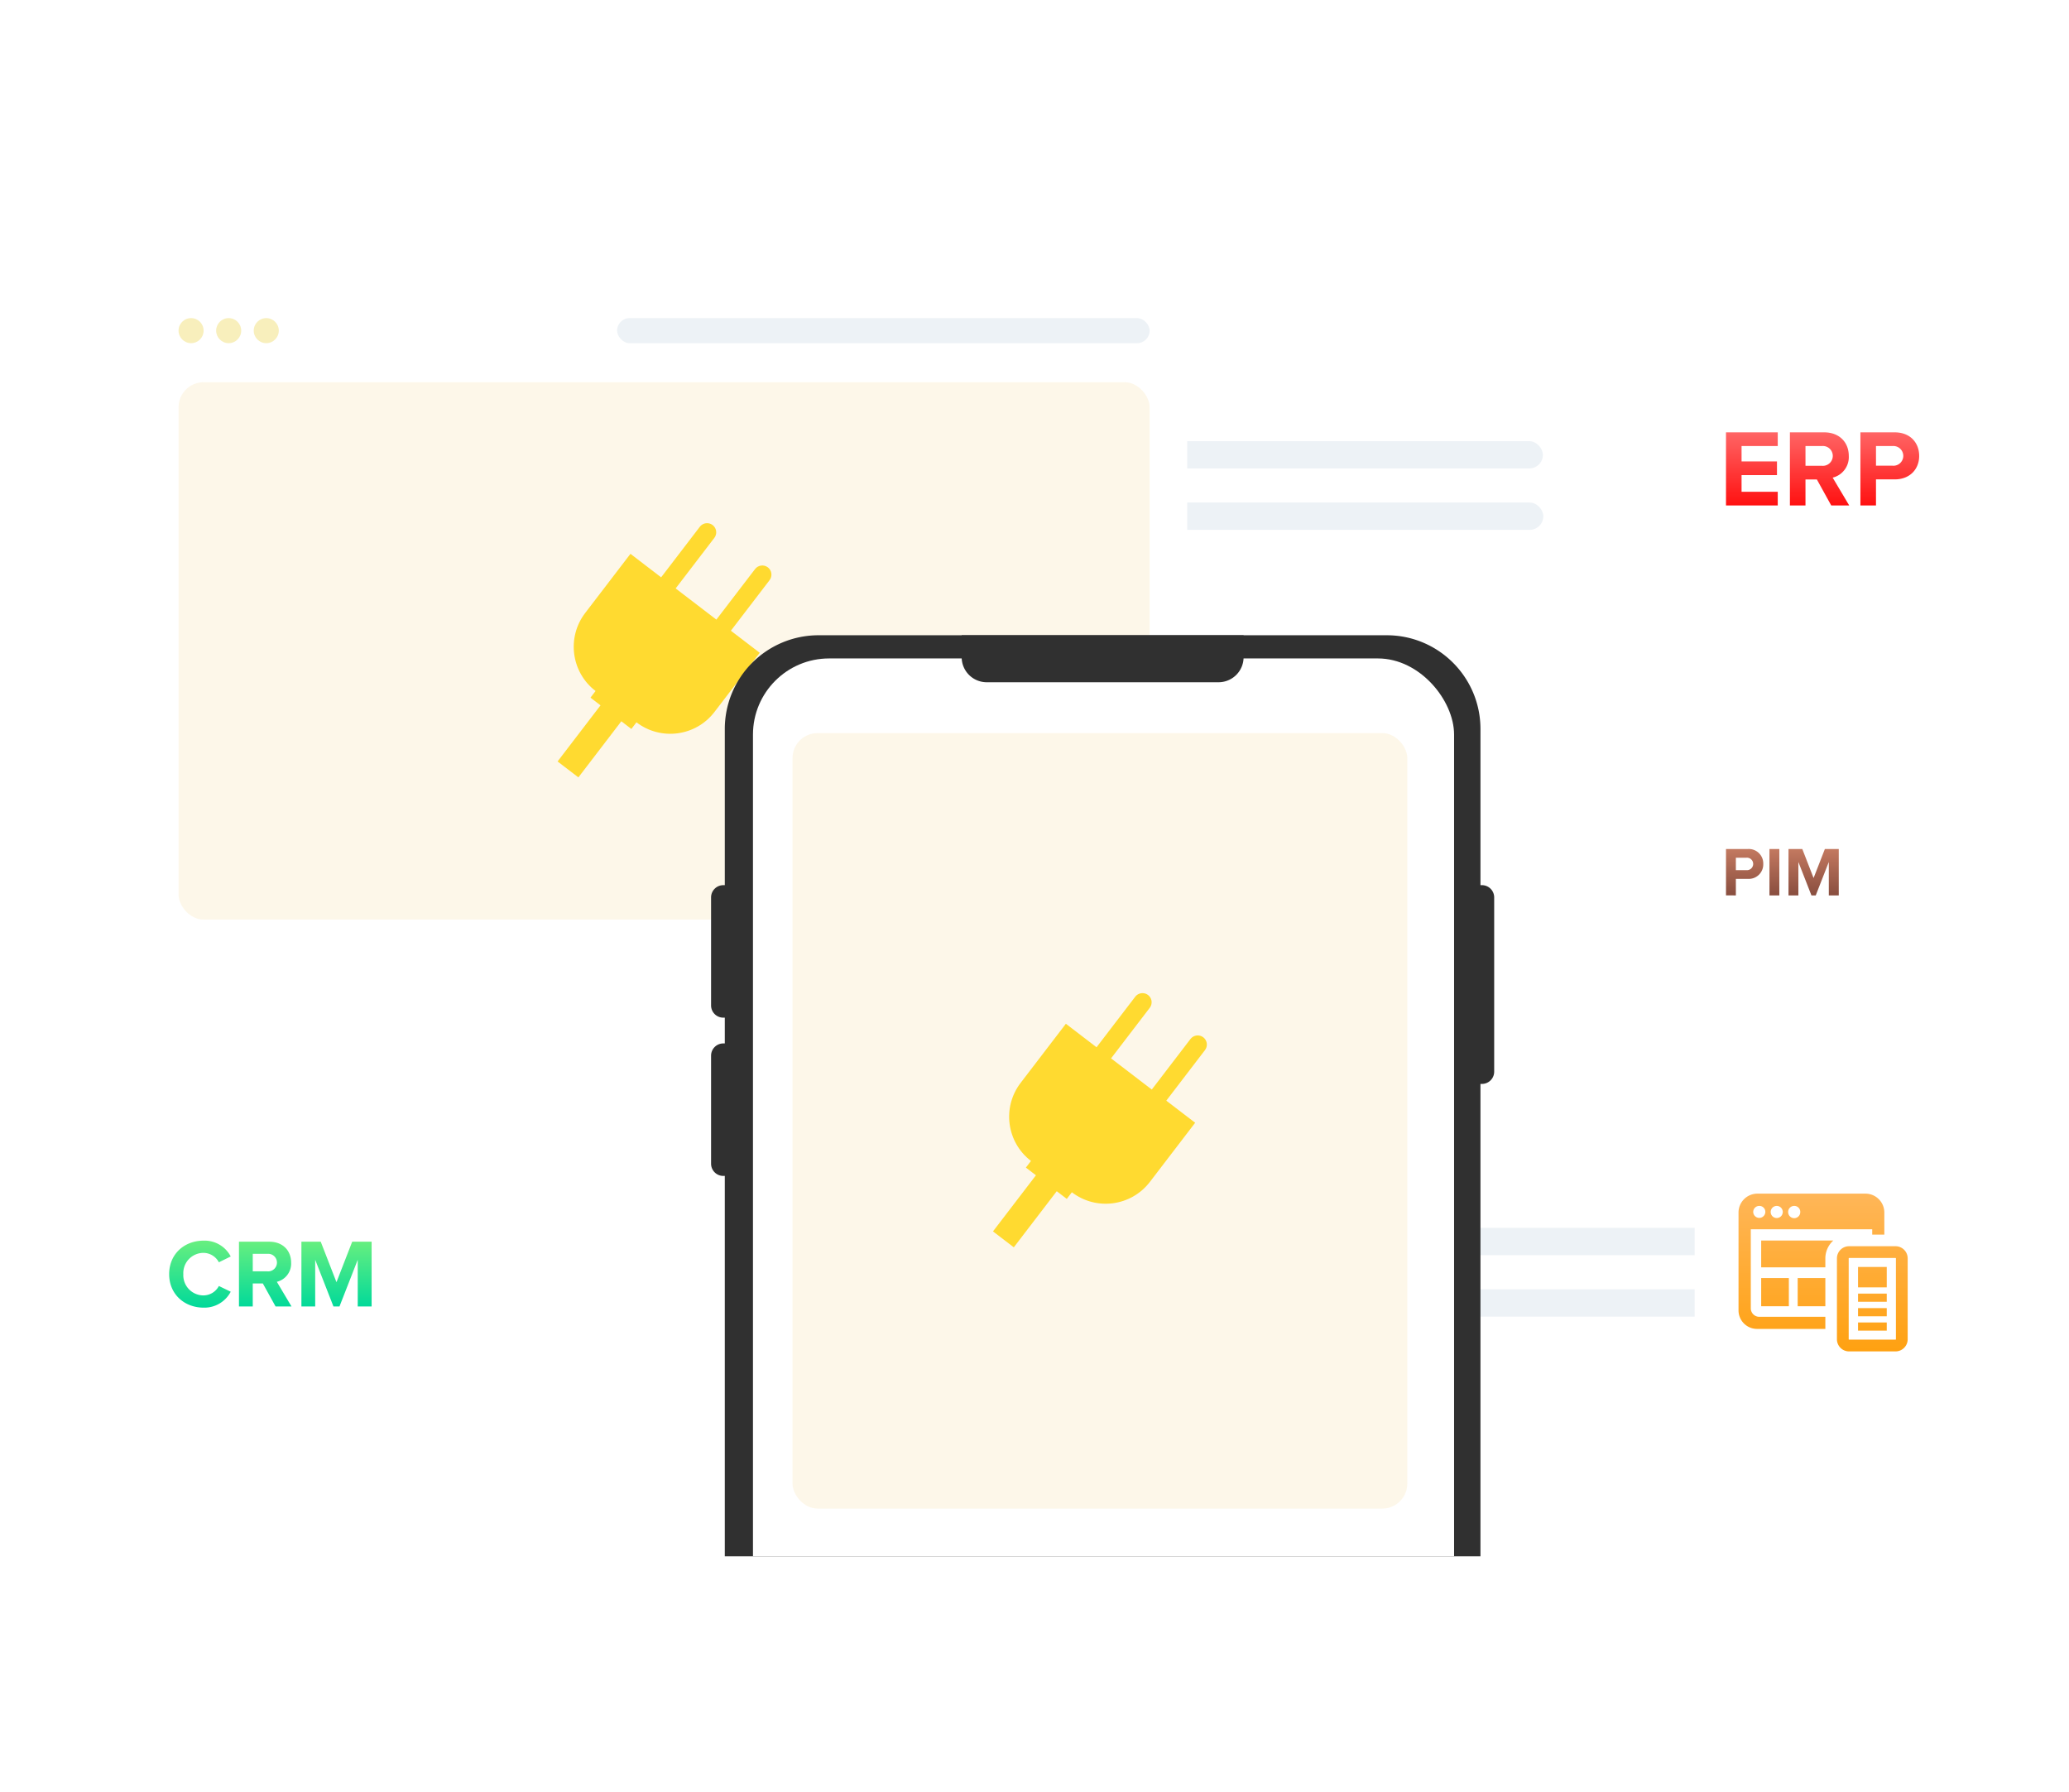 <svg xmlns="http://www.w3.org/2000/svg" width="660.5" height="572" xmlns:v="https://vecta.io/nano"><style><![CDATA[.S{fill:#fff}.T{flood-opacity:.078}]]></style><defs><filter id="A" x="13" y="0" width="646" height="572" filterUnits="userSpaceOnUse"><feOffset/><feGaussianBlur stdDeviation="25" result="A"/><feFlood flood-opacity=".161"/><feComposite operator="in" in2="A"/><feComposite in="SourceGraphic"/></filter><filter id="B" x="0" y="42" width="424" height="309" filterUnits="userSpaceOnUse"><feOffset/><feGaussianBlur stdDeviation="15" result="A"/><feFlood class="T"/><feComposite operator="in" in2="A"/><feComposite in="SourceGraphic"/></filter><filter id="C" x="503.5" y="328.5" width="157" height="156" filterUnits="userSpaceOnUse"><feOffset/><feGaussianBlur stdDeviation="12.5" result="A"/><feFlood class="T"/><feComposite operator="in" in2="A"/><feComposite in="SourceGraphic"/></filter><linearGradient id="D" x1=".5" x2=".5" y2="1"><stop offset="0" stop-color="#ffba65"/><stop offset="1" stop-color="#ffa111"/></linearGradient><filter id="E" x="503.5" y="71.5" width="157" height="156" filterUnits="userSpaceOnUse"><feOffset/><feGaussianBlur stdDeviation="12.5" result="A"/><feFlood class="T"/><feComposite operator="in" in2="A"/><feComposite in="SourceGraphic"/></filter><linearGradient id="F" x1=".5" x2=".5" y2="1"><stop offset="0" stop-color="#ff6565"/><stop offset="1" stop-color="#f11"/></linearGradient><filter id="G" x="503.5" y="212.5" width="131" height="131" filterUnits="userSpaceOnUse"><feOffset/><feGaussianBlur stdDeviation="12.5" result="A"/><feFlood class="T"/><feComposite operator="in" in2="A"/><feComposite in="SourceGraphic"/></filter><linearGradient id="H" x1=".5" x2=".5" y2="1"><stop offset="0" stop-color="#c37960"/><stop offset="1" stop-color="#894e3f"/></linearGradient><filter id="I" x="7.5" y="328.5" width="157" height="156" filterUnits="userSpaceOnUse"><feOffset/><feGaussianBlur stdDeviation="12.5" result="A"/><feFlood class="T"/><feComposite operator="in" in2="A"/><feComposite in="SourceGraphic"/></filter><linearGradient id="J" x1=".5" x2=".5" y2="1"><stop offset="0" stop-color="#68ef7f"/><stop offset="1" stop-color="#00d99a"/></linearGradient><clipPath id="K"><path transform="translate(-2512 -1794.464)" d="M0 0h437v349H0z" fill="#f7f8fa"/></clipPath></defs><g transform="translate(45 75)"><g transform="translate(-45 -75)" filter="url(#A)" class="S"><rect width="496" height="422" rx="16" transform="translate(88 75)"/></g><g fill="#edf2f6"><rect width="247.55" height="8.717" rx="4.359" x="200" y="65.811"/><rect width="307" height="8.717" rx="4.359" x="203.957" y="316.933"/><rect width="248.887" height="8.717" rx="4.359" x="261.957" y="336.531"/><rect width="200.69" height="8.717" rx="4.359" x="247" y="85.409"/></g><g transform="translate(0 12)"><g transform="translate(-45 -87)" filter="url(#B)" class="S"><rect width="334" height="219" rx="16" transform="translate(45 87)"/></g><rect width="310" height="171.526" rx="8" fill="#fcf4e0" opacity=".71" x="12" y="35"/><rect width="170" height="8" rx="4" fill="#edf2f6" x="152" y="14.536"/><g fill="#f8efbc"><circle cx="40" cy="18.536" r="4"/><circle cx="28" cy="18.536" r="4"/><circle cx="16" cy="18.536" r="4"/></g><path d="M188.322 114.321l12.352-16.136c.979-1.279.736-3.11-.544-4.088s-3.11-.736-4.088.543l-12.351 16.136-13-9.952 12.351-16.136c.633-.827.777-1.929.377-2.892s-1.282-1.638-2.316-1.773-2.06.292-2.693 1.119l-12.353 16.135-9.792-7.5-13.549 17.7-.012.016-.888 1.16c-5.964 7.793-4.483 18.944 3.308 24.91l-1.621 2.121 3.207 2.454L133 156.05l6.644 5.085 13.71-17.91 3.206 2.454 1.621-2.119c7.793 5.964 18.944 4.482 24.909-3.31l.889-1.16.012-.016 13.549-17.7z" fill="#ffda30"/></g><g transform="translate(-45 -75)" filter="url(#C)" class="S"><rect width="82" height="81" rx="8" transform="translate(541 366)"/></g><path d="M528.883 332.945h8.834v9h-8.834zm19.27 2.982h9.166v-6.516h-9.166zm0 4.583h9.166v-2.6h-9.166zm-30.92 1.435h8.834v-9h-8.834zm20.485 7.233h-21.81c-3.261-.004-5.904-2.647-5.908-5.908v-31.252c.008-3.32 2.698-6.01 6.018-6.018h34.51c3.32.008 6.01 2.698 6.018 6.018v7.067h-3.865v-1.711H513.92v25.233a2.71 2.71 0 0 0 2.706 2.706h21.092v3.865zm-11.871-37.325c-.016.701.349 1.355.953 1.711s1.354.355 1.958 0 .969-1.01.953-1.711c.013-.516-.187-1.016-.552-1.381s-.864-.565-1.381-.552a1.92 1.92 0 0 0-1.932 1.933zm-5.577 0a1.92 1.92 0 0 0 1.93 1.932h0a1.9 1.9 0 0 0 1.877-1.546c0-.11.055-.276.055-.387a.94.94 0 0 0-.055-.387 1.9 1.9 0 0 0-1.877-1.545h0a1.92 1.92 0 0 0-1.93 1.933zm-5.577 0c.024 1.05.882 1.889 1.933 1.889s1.909-.839 1.933-1.889c.013-.516-.187-1.015-.552-1.381s-.864-.565-1.38-.552a1.92 1.92 0 0 0-1.933 1.933zm23.025 14.8a7.72 7.72 0 0 1 2.54-5.687h-23.025v8.558h20.485zM564 352.491V326.65c-.006-2.132-1.733-3.859-3.865-3.865h-14.853c-2.132.006-3.859 1.733-3.865 3.865v25.84c.006 2.132 1.733 3.859 3.865 3.865h14.853c2.132-.006 3.858-1.732 3.865-3.864zm-3.865-25.951c.059.004.106.051.11.11v25.84c-.004.059-.051.106-.11.11h-14.853c-.059-.004-.106-.051-.11-.11v-25.84c.004-.059.051-.106.11-.11zm-11.982 18.607h9.166v-2.6h-9.166zm0 4.583h9.166v-2.6h-9.166z" fill="url(#D)"/><g transform="translate(0 -257)"><g transform="translate(-45 182)" filter="url(#E)" class="S"><rect width="82" height="81" rx="8" transform="translate(541 109)"/></g><path d="M522.521 343.345v-4.375h-11.55v-5.325h11.305v-4.37H510.97v-4.9h11.55V320H506v23.345zm22.82 0l-5.286-8.89c3.16-.77 5.323-3.682 5.145-6.93 0-4.34-3.01-7.525-7.875-7.525h-10.92v23.345h4.97v-8.3h3.64l4.585 8.3zm-8.716-12.67h-5.25v-6.3h5.25a3.15 3.15 0 0 1 3.465 3.115c.01.898-.362 1.757-1.023 2.364s-1.549.906-2.442.821zm17.258 12.67v-8.33h5.95c5.04 0 7.84-3.43 7.84-7.49 0-4.1-2.765-7.525-7.84-7.525H548.91v23.345zm5.25-12.7h-5.25v-6.27h5.25a3.16 3.16 0 0 1 3.465 3.15 3.15 3.15 0 0 1-3.468 3.12z" fill="url(#F)"/></g><g transform="translate(446 101)"><g transform="translate(-491 -176)" filter="url(#G)" class="S"><rect width="56" height="56" rx="8" transform="translate(541 250)"/></g><path d="M63.152 109.804v-5.282h3.773c1.307.098 2.595-.363 3.543-1.268s1.467-2.171 1.429-3.482A4.62 4.62 0 0 0 66.925 95H60v14.8zm3.329-8.057h-3.329v-3.973h3.329a2 2 0 0 1 2.2 2 2 2 0 0 1-2.2 1.97zm10.542 8.057v-14.8h-3.151v14.8zm18.977 0v-14.8h-4.439l-3.6 9.255-3.6-9.255h-4.409v14.8h3.152V99.128l4.173 10.676h1.375l4.174-10.676v10.676z" fill="url(#H)"/></g><g transform="translate(-695 -300)"><g transform="translate(650 225)" filter="url(#I)" class="S"><rect width="82" height="81" rx="8" transform="translate(45 366)"/></g><path d="M715.035 642.39a9.47 9.47 0 0 0 8.618-5.084l-3.782-1.829c-.943 1.809-2.796 2.962-4.836 3.007-1.782.02-3.492-.698-4.726-1.984s-1.879-3.025-1.784-4.805c-.095-1.779.551-3.519 1.784-4.805s2.944-2.004 4.726-1.984c2.04.045 3.893 1.198 4.836 3.007l3.782-1.86a9.4 9.4 0 0 0-8.618-5.053c-6.231 0-11.036 4.309-11.036 10.7.001 6.35 4.806 10.69 11.036 10.69zm28.025-.372l-4.682-7.874a5.98 5.98 0 0 0 4.557-6.138c0-3.844-2.666-6.665-6.975-6.665h-9.672v20.677h4.4v-7.347h3.225l4.062 7.347zm-7.72-11.222h-4.65v-5.578h4.65a2.79 2.79 0 0 1 3.073 2.757 2.8 2.8 0 0 1-3.073 2.821zm33.295 11.222v-20.677h-6.2l-5.022 12.927-5.023-12.927h-6.169v20.677h4.4v-14.911l5.831 14.911h1.922l5.828-14.911v14.911z" fill="url(#J)"/></g><g clip-path="url(#K)" transform="translate(2571 1867.232)"><path d="M-2142.907-1659.695h-.476v-49.845c0-16.527-13.397-29.924-29.924-29.924h-181.387c-7.936 0-15.548 3.152-21.16 8.764s-8.765 13.223-8.764 21.16v49.845h-.476a3.91 3.91 0 0 0-3.906 3.907v34.48a3.91 3.91 0 0 0 3.906 3.907h.476v8.223h-.476a3.91 3.91 0 0 0-3.906 3.907v34.48a3.91 3.91 0 0 0 3.906 3.907h.476v301.959c0 7.937 3.152 15.548 8.764 21.16s13.223 8.765 21.16 8.765h181.387c7.937 0 15.548-3.153 21.16-8.765s8.764-13.224 8.764-21.16v-331.328h.476c1.036 0 2.03-.412 2.763-1.144s1.144-1.726 1.144-2.763v-55.626a3.91 3.91 0 0 0-3.907-3.909z" fill="#303030"/><rect width="223.82" height="489.662" rx="24.306" x="-2375.624" y="-1732.063" class="S"/><path d="M-2309-1739.464h90 0v7a8 8 0 0 1-8 8h-74a8 8 0 0 1-8-8v-7h0z" fill="#303030"/></g><rect width="196.27" height="247.526" rx="8" fill="#fcf4e0" opacity=".71" x="208" y="159"/><path d="M327.322 276.322l12.352-16.136c.979-1.279.736-3.11-.544-4.088s-3.11-.736-4.088.543l-12.351 16.136-13-9.952 12.351-16.136c.633-.827.777-1.929.377-2.892s-1.282-1.638-2.316-1.773-2.06.292-2.693 1.119l-12.353 16.135-9.792-7.5-13.549 17.7-.012.016-.888 1.16c-5.964 7.793-4.483 18.944 3.308 24.91l-1.621 2.121 3.207 2.454L272 318.051l6.644 5.085 13.71-17.91 3.206 2.454 1.621-2.119c7.793 5.964 18.944 4.482 24.909-3.31l.889-1.16.012-.016 13.549-17.7z" fill="#ffda30"/></g></svg>